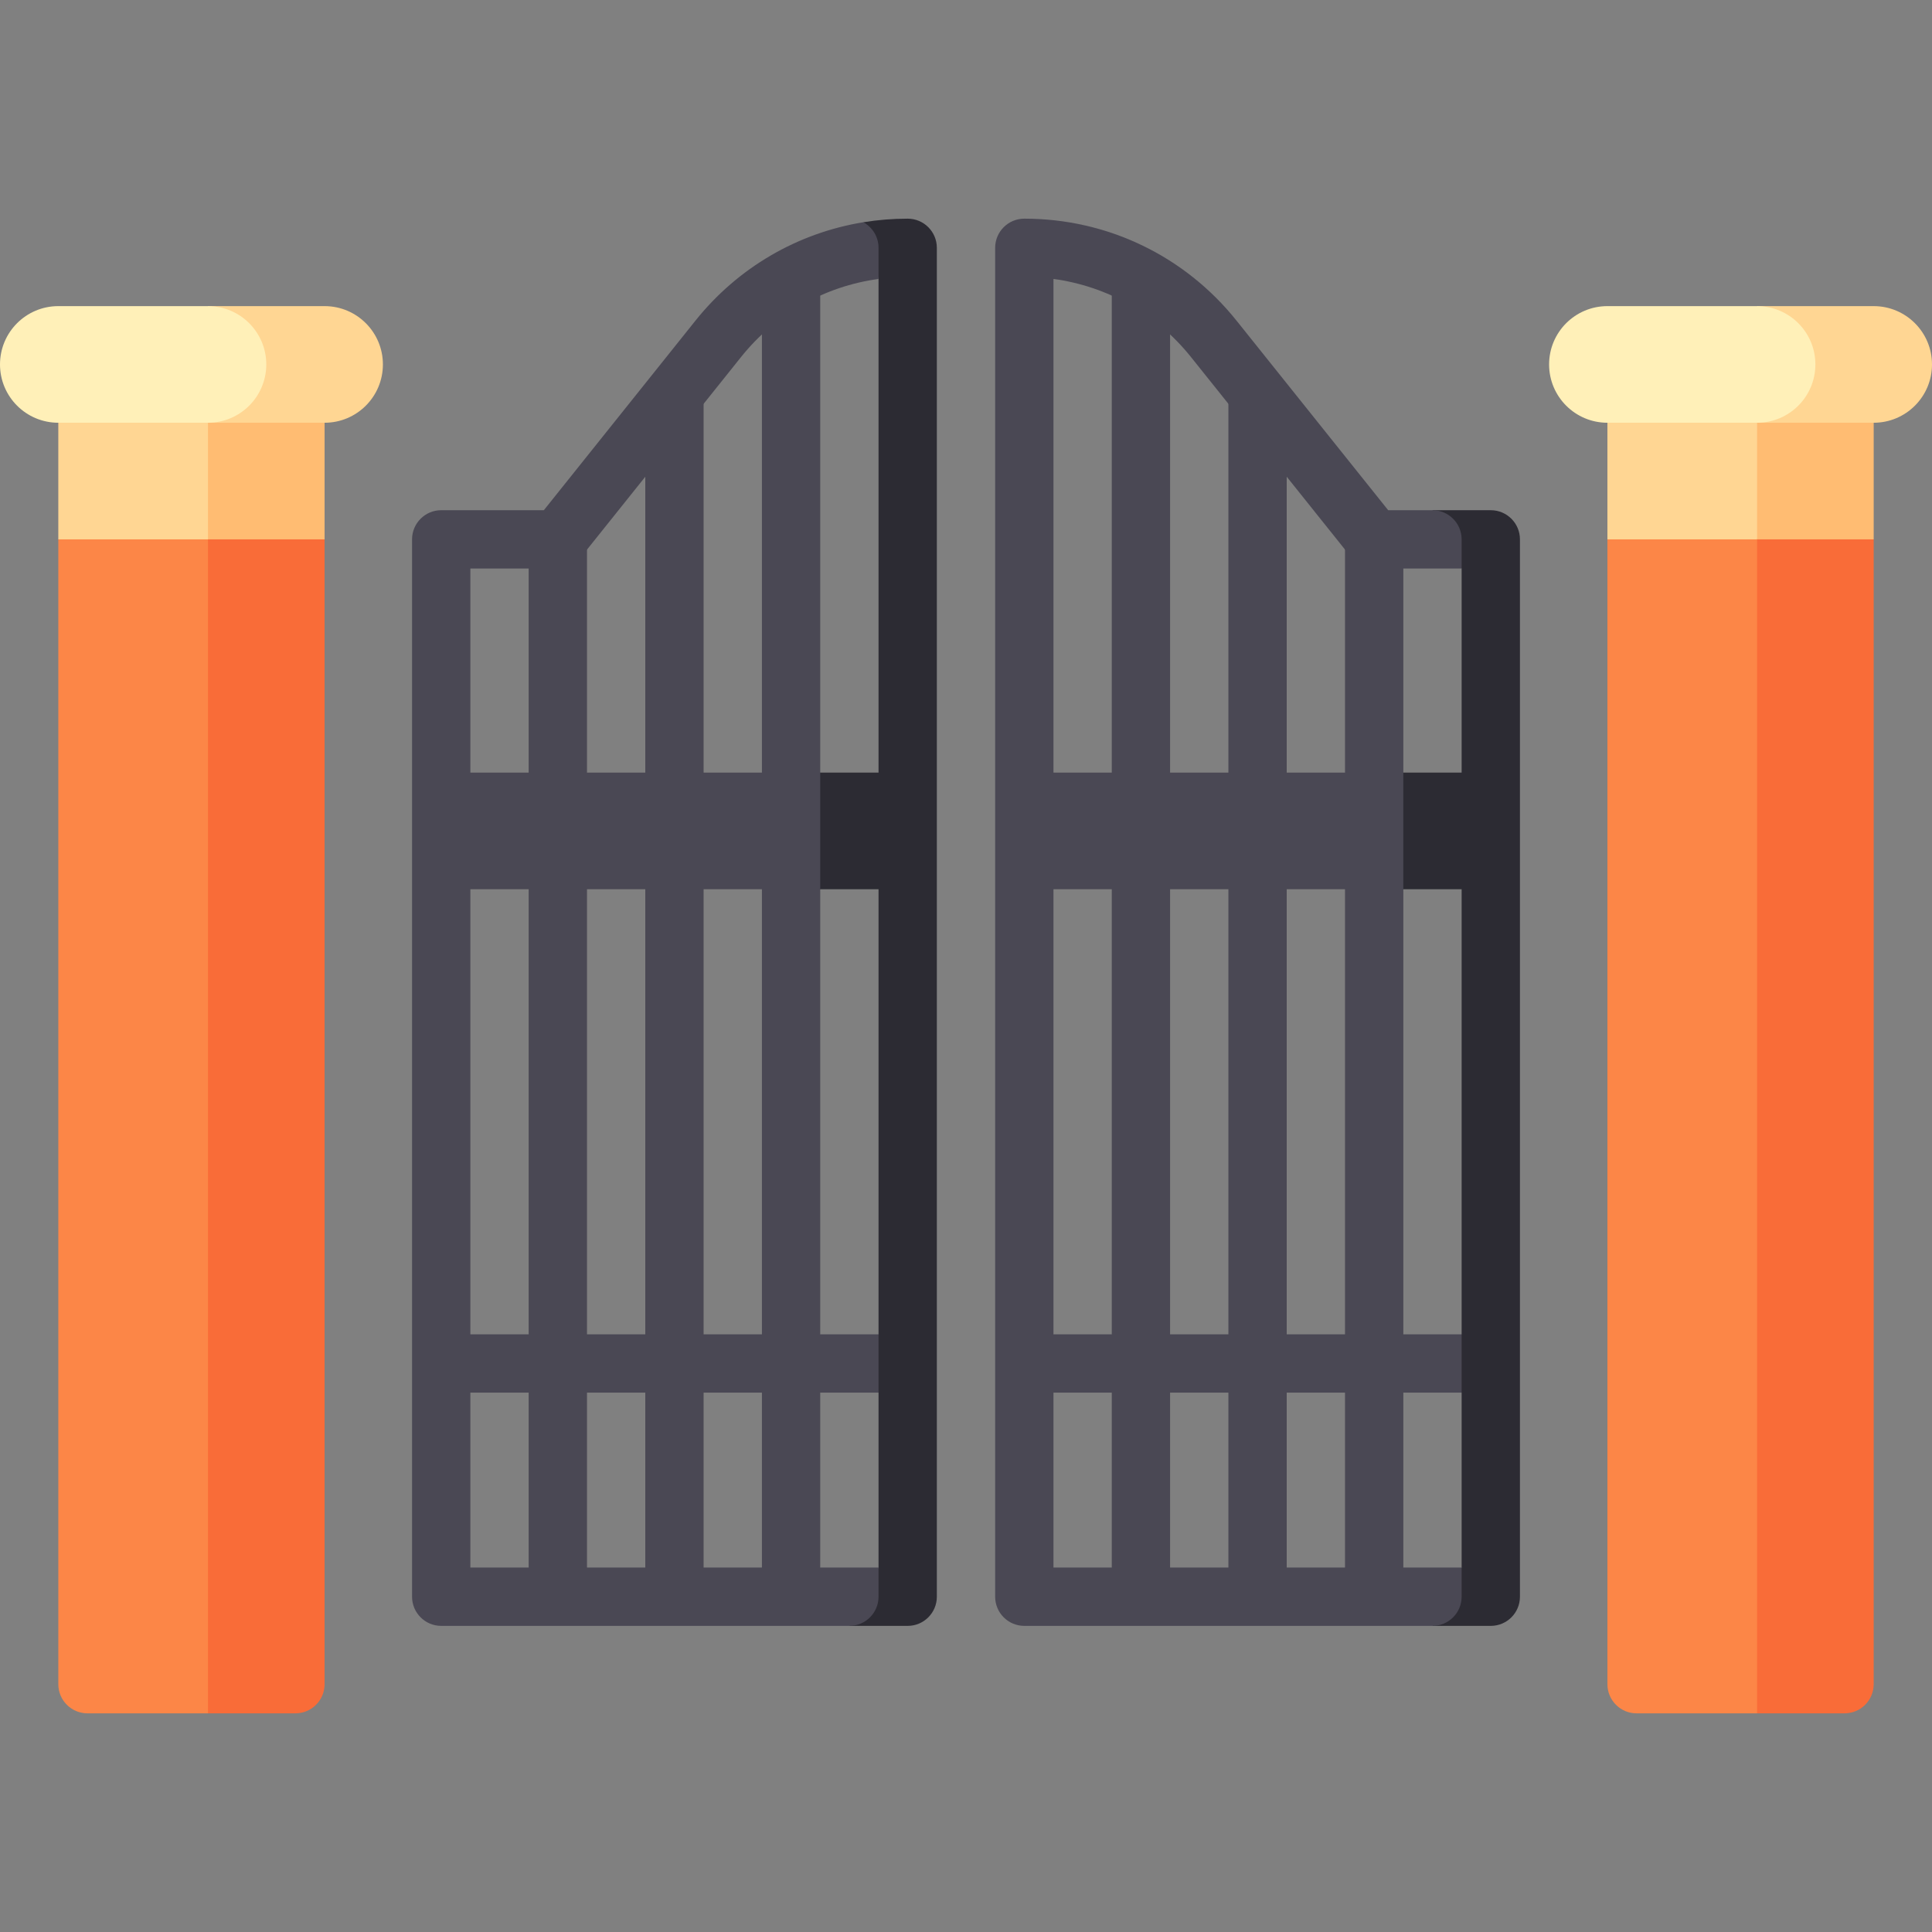 <svg id="Capa_1" enable-background="new 0 0 497 497" height="512" viewBox="0 0 497 497" width="512" xmlns="http://www.w3.org/2000/svg"><rect x="0" y="0" width="497" height="497" fill="#808080" stroke="none"/><g><g fill="#4a4854"><path d="m196 75.451h15v335.299h-15z"/><path d="m166 101.25h15v309.5h-15z"/><path d="m136 138.75h15v272h-15z"/><path d="m286 75.451h15v335.299h-15z"/><path d="m316 101.25h15v309.5h-15z"/><path d="m346 138.75h15v272h-15z"/></g><path d="m383.5 228.75h-22.5l-30-15 30-15h22.5z" fill="#2c2b33"/><path d="m263.5 198.75h97.5v30h-97.5z" fill="#4a4854"/><path d="m233.5 228.75h-22.5l-30-15 30-15h22.5z" fill="#2c2b33"/><path d="m113.5 198.75h97.5v30h-97.5z" fill="#4a4854"/><path d="m437 108.75v317l15 15h22.5c4.142 0 7.5-3.358 7.5-7.5v-294.5z" fill="#f96c38"/><path d="m413.5 138.75v294.5c0 4.142 3.358 7.5 7.5 7.5h31v-332z" fill="#fc8647"/><path d="m482 138.75h-30l-23.5-45h53.5z" fill="#ffbc72"/><path d="m413.5 93.75h38.5v45h-38.5z" fill="#ffd693"/><path d="m482 78.75h-30v30h30c8.284 0 15-6.716 15-15s-6.716-15-15-15z" fill="#ffd693"/><path d="m467 93.75c0-8.284-6.716-15-15-15h-38.5c-8.284 0-15 6.716-15 15s6.716 15 15 15h38.5c8.284 0 15-6.716 15-15z" fill="#fff0b8"/><path d="m38.5 108.75v317l15 15h22.5c4.142 0 7.5-3.358 7.5-7.5v-294.5z" fill="#f96c38"/><path d="m15 138.75v294.5c0 4.142 3.358 7.5 7.5 7.5h31v-332z" fill="#fc8647"/><path d="m83.5 138.75h-30l-23.5-45h53.5z" fill="#ffbc72"/><path d="m15 93.75h38.5v45h-38.5z" fill="#ffd693"/><path d="m83.5 78.75h-30v30h30c8.284 0 15-6.716 15-15s-6.715-15-15-15z" fill="#ffd693"/><path d="m68.5 93.75c0-8.284-6.716-15-15-15h-38.5c-8.284 0-15 6.716-15 15s6.716 15 15 15h38.5c8.285 0 15-6.716 15-15z" fill="#fff0b8"/><path d="m113.5 343.25h120v15h-120z" fill="#4a4854"/><path d="m263.5 343.25h120v15h-120z" fill="#4a4854"/><path d="m233.5 56.25c-3.86 0-7.67.31-11.41.92l3.91 14.59v331.49l-7.5 15h15c4.14 0 7.5-3.36 7.5-7.5v-347c0-4.14-3.36-7.5-7.5-7.5z" fill="#2c2b33"/><path d="m226 403.25v7.5c0 4.14-3.36 7.5-7.5 7.5h-105c-4.14 0-7.5-3.36-7.5-7.5v-272c0-4.14 3.36-7.5 7.5-7.5h26.4l39-48.76c10.93-13.67 26.26-22.55 43.19-25.32 2.33 1.27 3.91 3.74 3.91 6.58v8.01c-13.87 1.88-26.49 8.98-35.38 20.1l-41.26 51.58c-1.43 1.77-3.58 2.81-5.86 2.81h-22.5v257z" fill="#4a4854"/><path d="m383.5 131.25h-15l7.5 15v257l-7.5 15h15c4.142 0 7.5-3.358 7.5-7.5v-272c0-4.142-3.358-7.5-7.5-7.5z" fill="#2c2b33"/><path d="m376 410.75v-7.5h-105v-331.494c13.873 1.888 26.486 8.982 35.384 20.104l41.259 51.574c1.423 1.779 3.578 2.815 5.856 2.815h22.501v-7.5c0-4.142-3.358-7.5-7.5-7.5h-11.396l-39.007-48.759c-13.341-16.676-33.241-26.24-54.597-26.24-4.142 0-7.5 3.358-7.5 7.5v347c0 4.142 3.358 7.5 7.5 7.5h105c4.142 0 7.5-3.358 7.5-7.5z" fill="#4a4854"/></g></svg>